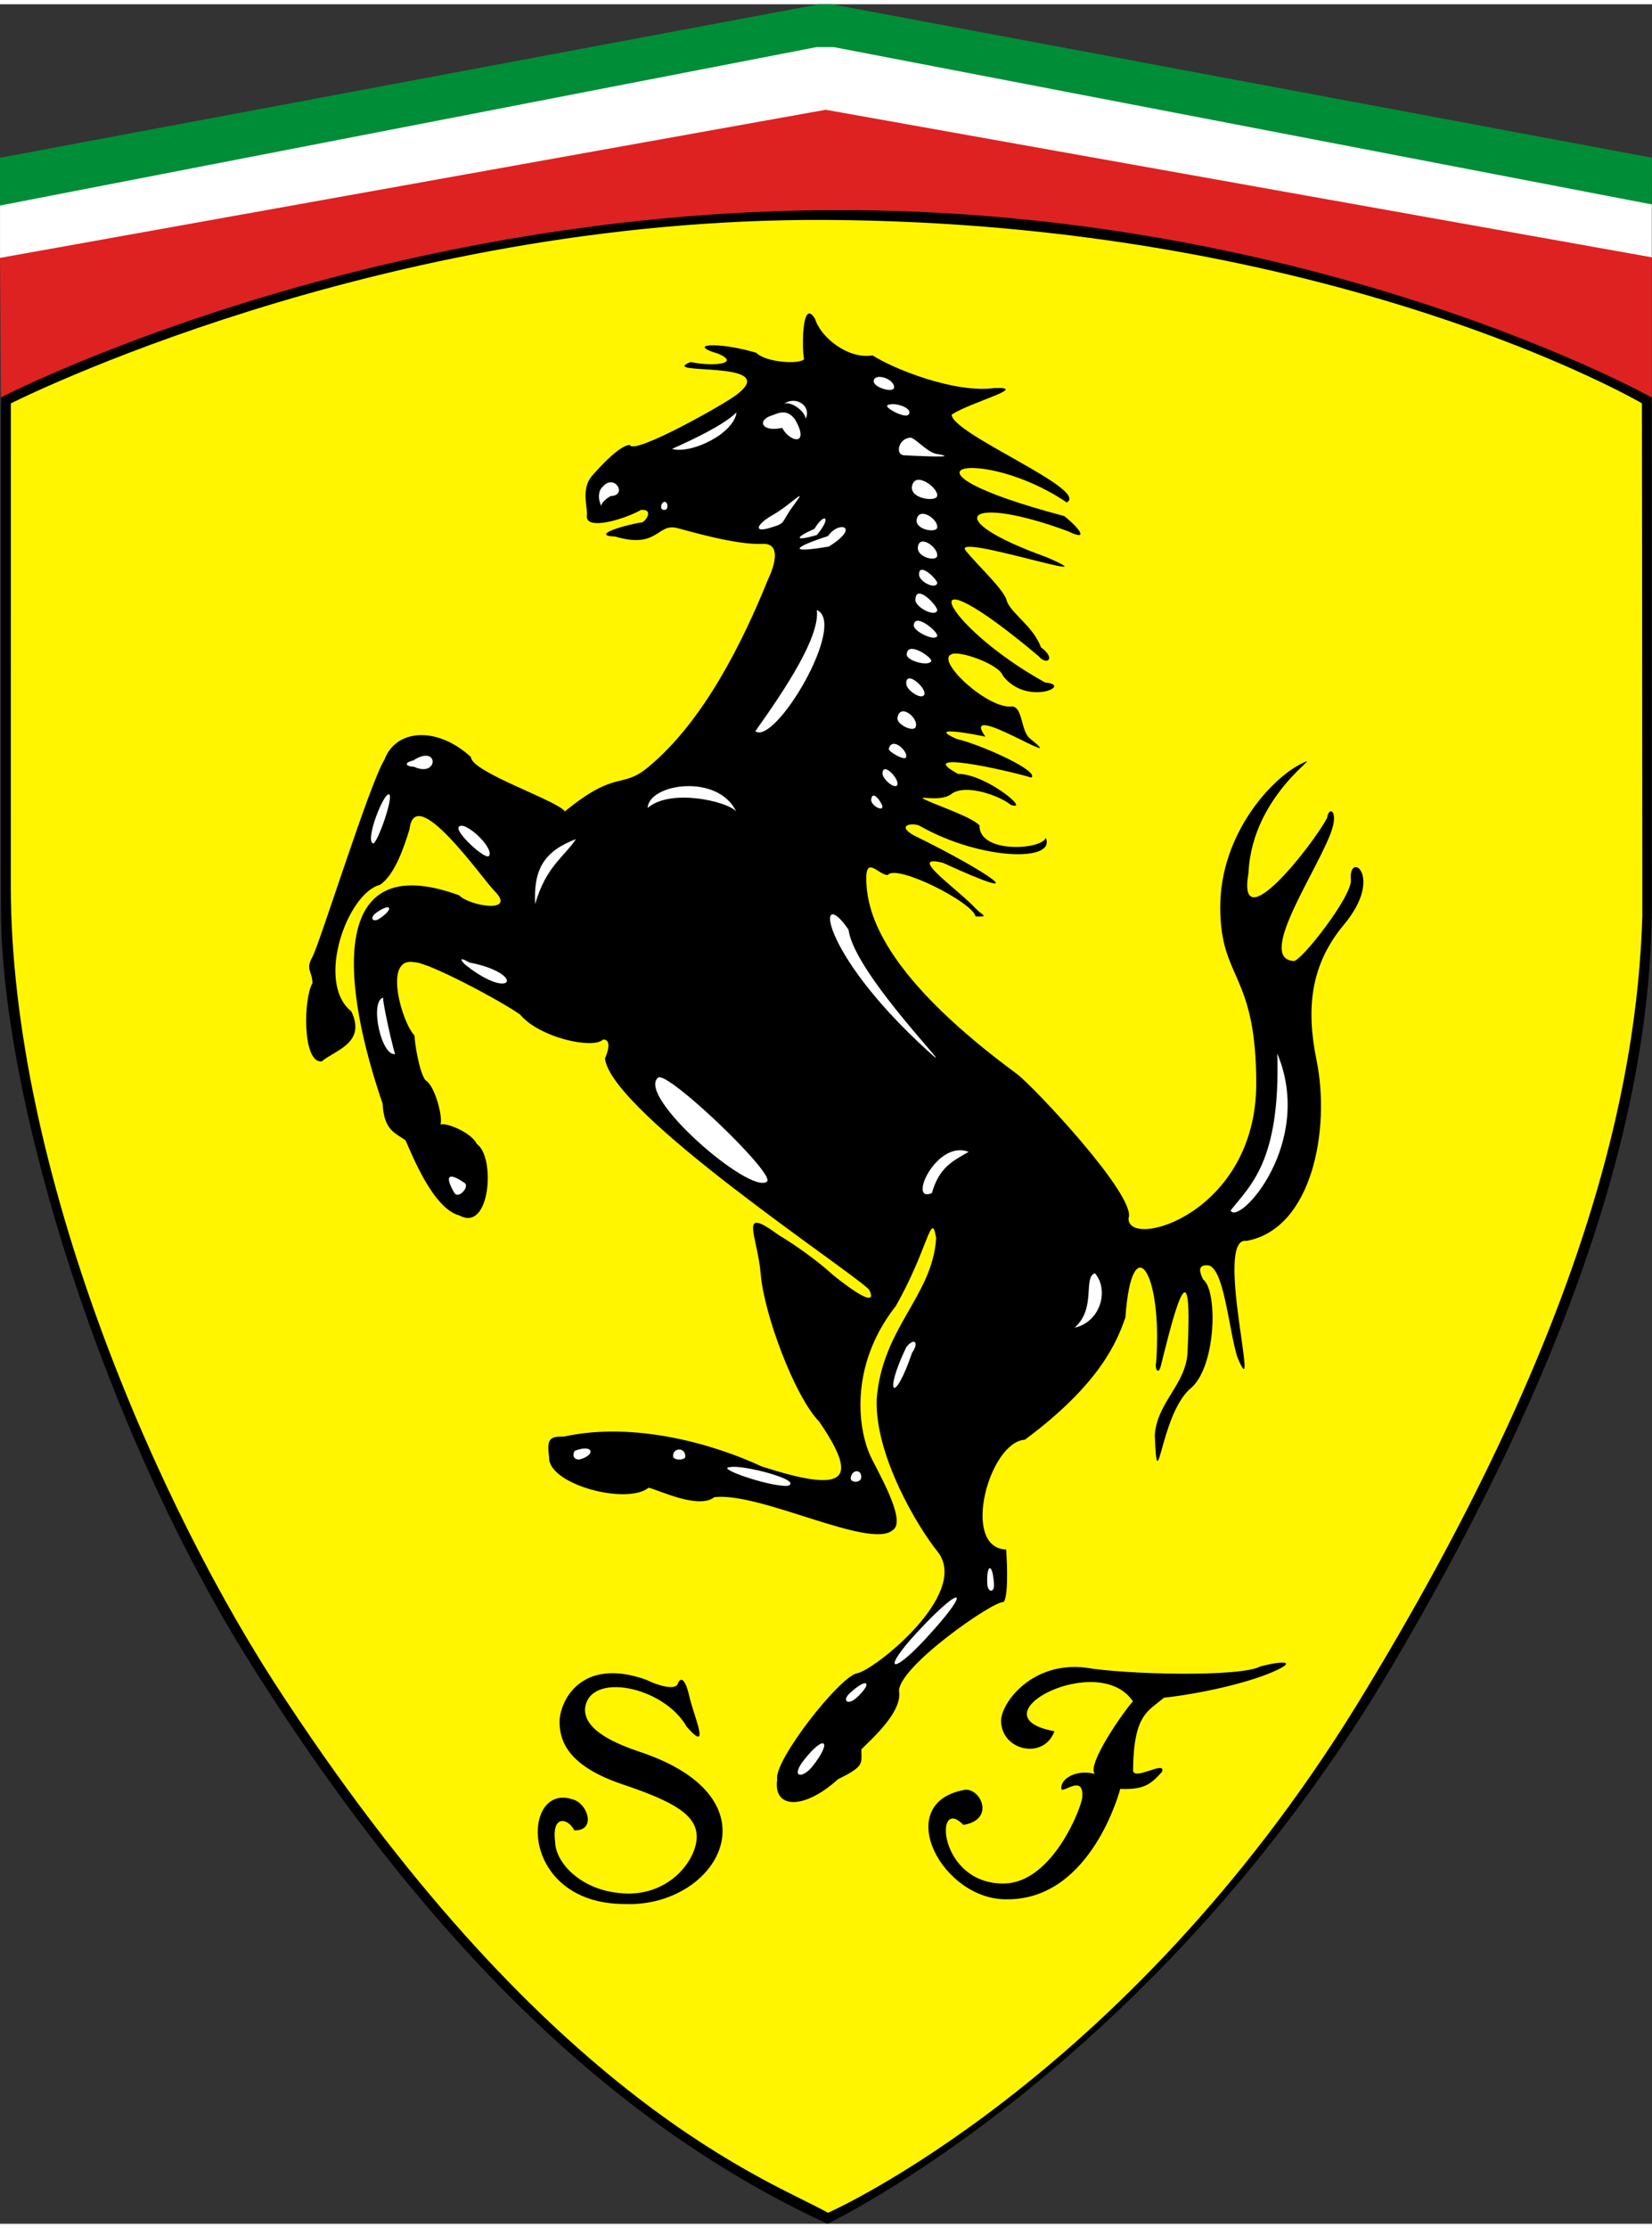 <svg clip-rule="evenodd" fill-rule="evenodd" height="2500" stroke-linejoin="round" stroke-miterlimit="2" viewBox="524.216 622.608 16670.288 22392.702" width="1854" xmlns="http://www.w3.org/2000/svg"><rect x="524.216" y="622.608" width="16670.288" height="22392.702" fill="#333333" stroke="none"/><path d="m8858.54 1701.25-8334.06 1484.24s-.264-536.994-.012-537.438l8332.09-1651.36 8336.02 1635.78c-.641.912.013 548.139.013 548.139l-8334.06-1479.36z" fill="#fff"/><path d="m534.242 4641.22-9.756-1459.76 8332.09-1494.48 8336.02 1488.61v1465.18s-3417.9-1894.37-8334.78-1894.37-8323.59 1894.81-8323.59 1894.81h.014z" fill="#de2221"/><path d="m524.499 2171.32v481.823l8236.05-1597.86h179.689l8252.37 1586.73 1.896-471.125-8277.05-1548.28h-127.049l-8265.94 1548.71.012.01h.023z" fill="#008d37"/><path d="m534.242 4588.96v5164.47c0 1930.24 1047.86 5271.65 2517.04 7606.86 1863.79 2962.49 3780.69 4713.06 5823.23 5655.02 0 0 3314.87-1579.13 5706.26-5642.2 1483.79-2520.97 2611.87-5187.08 2611.87-7671.91l-1.468-5112.01s-3385.37-1889.72-8198.32-1889.72c-4812.93 0-8458.58 1889.5-8458.58 1889.5l-.023-.005z"/><path d="m633.662 4649.29s-.518 4837.88-.518 4867.81c0 2848.16 1474.39 6265.98 2774.04 8214.16 2701.19 4094.48 4920.68 4857.67 5472.18 5173.05 0 0 2981.07-1310.62 5325.72-5106.58 2324.6-3785.43 2839.03-6268.61 2891.97-7977.34 0-1673.9-4.59-5172.12-4.59-5172.12s-3117.1-1822.67-8233.91-1849.65c-4520.75-23.843-8224.89 1850.68-8224.89 1850.68z" fill="#fff500"/><path d="m7047.45 17527.4c102.29 52.115 289.921 111.092 315.642 40.641 25.71-70.451 74.377-64.455 117.824 128.562 43.488 193.027 221.759 587.964-27.264 304.076-233.006-411.214-990.648-560.753-1026.08-179.948-1.946 113.816 68.08 270.466 547.189 431.22 1440.23 475.439 785.897 1574.37-145.657 1537.37-1083.72-1.12-1047.87-1238.88-521.342-1054.51 148.923 43.351 236.639 317.548 10.83 310.891-51.751-114.628-229.794-172.464-192.425 116.529 3.28 213.342 271.46 506.422 715.745 520.701 444.256 14.321 705.095-336.519 712.603-561.685 7.504-225.126-218.004-361.15-745-538.429-526.999-177.277-636.145-413.916-638.826-624.453-2.711-210.546 213.973-670.013 876.76-430.961zm4909.07 217.786c-346.454-521.383-1627.43 148.437-791.987 300.711-104.577 290.101-533.885 200.023-538.688-103.119 0-181.802 308.519-600.939 848.502-539.153 402.082 70.595 1571.95 98.294 1768.79-11.866 206.871-55.054 392.867-61.486 127.277 54.785-265.551 116.278-743.976 222.341-1101.41 261.242-154.208 134.866-305.113 160.129-310.985 725.924-9.391 126.584 341.074-104.298 291.176 22.823-114.715 127.876-184.525 180.86-420.648 170.629 0 0-285.346 1114.39-1136.18 1114.39-658.325 16.659-1168.66-956.292-450.799-1101.1 169.491-46.026 339.458 296.529 4.224 350.403-297.045-308.862-257.202 593.918 403.305 591.413 502.011 0 796.212-790.257 796.212-871.757 18.268-240.72-205.218-28.168-211.16-84.167-11.131-104.884 160.597-200.052 338.258-149.327-89.524-93.157 310.622-658.507 384.108-731.836zm-2663.16-4155.486c-187.672-193.218-2595.42-1778.44-2664.9-2330.86 0 0 91.42-191.899-18.42-191.899-100.637 102.367-644.606-19.236-837.588-251.664-184.008-132.225-927.495-530.092-1069.87-528.156-315.788-58.118-122.995 608.622 4.359 739.955 2.547 88.095 48.926 367.406 109.715 450.459 100.854 55.422 183.616 398.884 149.404 449.681 38.081-32.383 313.749 72.519 369.911 194.363 190.306 128.913 136.494 894.312-175.641 720.667-264.599-66.491-480.275-616.155-543.089-756.824-102.467-77.141-218.218-96.731-231.896-370.813-400.323-1161.97-577.915-2596.16 772.748-2101.99 103.91 109.116 585.119 186.754 356.658-43.312-127.976-128.875-803.105-1104.67-858.204-624.03-47.631 157.957-146.298 463.361-299.067 561.861-326.514 83.239-653.527 983.568-287.511 1277.04 151.666 320.153-164.384 389.398-299.24 503.918-196.275 19.798-185.266-635.119-93.491-789.306-3.024-128.53-72.782-134.608-.653-264.473 72.181-129.814 582.196-1763.92 726.496-1988.78 113.884-310.932 529.649-343.383 873.197-28.432 3.734 152.967 875.58 439.638 947.831 548.88 523.197-427.478 567.68-222.644 835.348-442.11 563.65-462.149 960.952-1268.83 1217.68-1905.07 0 0 184.866-365.761-62.044-352.257-260.32 14.227-753.862-133.336-858.597-159.717-202.828-51.089-193.736 215.119-624.112 85.983-263.384-9.838 105.781-120.309 271.937-143.544 45.002-19.155 115.153-137.237-12.9-124.728-153.857 89.574-578.262 222.413-543.867 46.945 3.191-82.193-58.324-265.423 50.136-390.019 108.505-124.593 283.535-307.183 381.727-313.696 29.602 111.363 964.967-415.708 1075.74-504.477 479.499-360.431-816.004-190.488-461.112-331.029 222.671 47.194 510.42 18.285 278.575-84.007-324.941-92.971-23.417-129.029 383.195-9.493 98.677 100.56 447.539 118.786 482.34 63.212-21.218-69.673-27.584-636.9 111.661-404.214 54.432 184.555 333.017 409.341 579.286 367.197 208.951 135.279 830.406 385.119 1230.75 329.571 358.303-12.292-235.903 139.816-432.422 267.62-2.127 193.273 1400.37 761.024 1160.81 886.596-849.255-579.239-1924.13-365.116-24.249 137.496 151.951 121.83 257.047 260.97 36.458 152.769-1021.78-378.084-1316.25-133.329-219.256 260.453 736.454 316.577-975.231-255.001-810.407-62.767 119.469 149.185 402.361 405.839 415.564 514.737 57.568 129.475 264.959 250.751 342.172 458.575 158.027 117.13 56.172 186.493-24.075 89.566-1352.28-1138.78-995.455-322.828 66.135 265.849 290.896 23.379-183.042 244.076-425.131-66.361-38.705-120.225-447.892-261.624-520.57-218.044-164.458 65.854 377.43 560.517 610.476 525.229 111.93 5.88 88.096 247.127 181.42 323.356 444.044 355.947-735.361-412.236-447.917-17.277-84.22-19.324-614.532-121.879-292.165 22.371 222.723 48.874 837.898 319.476 755.531 390.01-276.892-82.144-1193.5-282.516-739.304-36.707 271.043-4.965 743.598 382.177 532.162 312.309-102.757-86.209-455.105-221.418-603.143-108.544-116.641 88.935-389.408-2.548-248.113 62.208 141.256 64.758 444.122 164.635 534.33 251.873-7.953 288.227 626.549 248.344 669.213 126.81 105.135 245.031-649.994 226.257-1258.08-112.874-66.746-48.367-266.751-21.826-74.159 87.578 741.578 361.986 1273.43 725.734 294.966 277.591-379.965-95.588 150.714 266.42 331.298 461.93 61.269 66.331 143.233 84.946-3.107 78.217-29.239-144.114-805.717-534.431-885.641-416.888-100.966-.539-246.135-241.135-212.1 130.806 34.088 371.898 296.052 977.022 1514.59 1875.18 160.552 118.339 1214.77 1236.47 1127.13 1456.78-12.438 318.35 1282.03-39.943 1288.86-1351.72 0-1136.91-363.44-1046.14-363.44-1786.53 0-740.338 517.981-1296.19 809.321-1443.31 291.353-147.125-488.612 278.328-524.573 1099.5-118.942 687.203 638.794-269.059 793.488-557.065 16.57-118.415 105.561-77.845 54.306 99.393-106.493 368.25-786.952 1321.93-390.131 1343.89 73.612 4.073 589.553-653.744 575.496-817.693-26.059-303.941 341.661-42.139-68.516 449.295-337.285 404.102-385.49 842.112-277.9 1367.82 142.486 696.206-42.11 1704.07-707.068 1824.49-334.059-53.19 157.307 1771.94-92.673 1170.65-89.3-284.875-136.263-948.307-312.62-924.088-56.172 0-89.867 29.209-31.187 143.149 151.774 115.637 131.168 907.118-140.22 1109.43-297.789 282.558-320.415 1150.11-348.385 460.729 22.204-330.12 313.974-513.085 330.048-831.201 64.292-1272.35-181.126-211.735-269.431 133.787-24.807 97.066-62.975 24.385-46.979-34.124 69.075-928.231-246.477-1370.46-309.722-456.714-82.792 236.381-247.126 664.059-1014.56 1234.37-362.416 22.571-649.927 1092.62-188.668 1107.8 0 0 33.568 469.313-27.345 530.229-98.945-16.431-1062.58 654.246-1054.08 899.322 37.184 218.921-311.688 512.314-380.442 587.654-.217 141.037 37.71 167.316-234.962 299.717-344.645 313.52-657.782 300.774-614.015 2.764v-.003c-39.016-183.881 634.186-1045.7 810.409-1072.89 158.223-24.416 1137.06-791.261 812.561-1219.92-204.841-251.955-637.956-975.593-618.894-1541.55 53.566-724.206 564.974-1042.73 599.736-1627.62-47.652-298.025-81.51 117.887-408.698 688.189-481.446 614.595-376.116 1270.96-243.027 1534.07 113.429 224.246 348.3 641.289 213.001 725.159-229.172 196.474-1335.81-387.465-1799.2-333.544-160.751 125.495-548.524-67.998-663.375-95.22-216.344 176.792-1011.09-29.965-1004.5-305.92-20.285-170.03-8.596-214.555 147.851-209.729 721.432-157.137 1524.85 79.87 1998.66 301.666 828.371 265.315 1000.03 162.741 580.407-451.236-250.359-257.74-556.685-1084.02-590.544-1485.04-33.868-400.973-233.15-702.845 180.51-398.821 0 0 292.583 170.625 552.325 406.17 422.85 337.56 400.522 218.209 359.277 143.43z"/><path d="m8639.33 18333.2c215.967-271.048 280.799-181.091 85.071 65.233-105.665 132.979-228.109 114.287-85.071-65.233zm463-674.1c180.257-165.185 230.5-102.023 64.892 49.701-86.533 79.279-151.367 29.543-64.892-49.701zm677.79-612.5c464.668-500.869 566.019-452.745 76.664 74.945-341.734 368.503-435.516 311.864-76.664-74.945zm706.88-483.6c-11.35-201.127 54.036-231.045 67.509 0 5.322 91.261-62.874 82.118-67.509 0zm-2595.95-1181.3c114.808-30.033 752.192 133.289 581.274 188.802-183.248 10.074-741.391-182.699-581.274-188.802zm1218.33 107.9c9.63-87.905 115.03-90.059 105.138 0-5.684 51.74-110.944 52.994-105.138 0zm-2785.37-272.7c191.031-74.271 216.722 46.403 42.545 88.595-41.23-1.166-74.878-31.644-42.545-88.595zm991.98 54.4c-2.782-87.872 121.339-92.602 124.377 0 1.487 45.318-122.971 44.42-124.377 0zm2411.93-1043.7c-181.612 534.468-291.033 422.945-56.515-59.88 74.47-92.454 132.797-51.254 56.515 59.88zm1845.28-802.2c144.872 168.684 57.749 490.737-205.143 549.258 221.868-196.512 82.115-505.868 205.143-549.258zm1840.4-2216c379.445 907.328-391.829 1742.94-471.371 1582.76 193.381-248.314 504.045-489.771 471.371-1582.76zm-8305.96 1402.8c-101.873-175.699-54.883-209.402 106.469-96.554 50.571 35.369-64.293 169.295-106.469 96.554zm2057.56-1160.6c91.863-74.966 1187.42 972.78 1099.16 1048.12-165.953 141.667-1324.99-863.832-1099.16-1048.12zm2762.63 1164.7c73.923-259.45 209.735-322.976 370.863-415.733-326.048-126.996-620.637 525.044-370.863 415.733zm-5535.5-1971.8c-141.208 33.276-22.137 596.372 120.721 568.538-9.495 9.943-138.755-558.084-120.721-568.538zm4694.91-684.62c55.212 455.876 1205.48 1593.21 791.963 1215.69-1120.63-1023.09-1113.04-1689.66-791.963-1215.69zm-3827.55 330.02c575.064 111.786 438.389 394.684-20.626 37.97-39.728-26.705-117.906-118.9 20.626-37.97zm-926.54-510.2c140.824-94.639 167.074-28.8 17.346 70.108-59.322 39.187-111.958-6.526-17.346-70.108zm2003.45-734.71c-316.724 120.99-430.551 297.744-412.219 657.155 107.852-378.739 285.715-468.868 412.219-657.155zm-1183.85-121.64c51.629-76.333 360.657 206.682 306.439 290.809-31.332 48.615-343.23-236.414-306.439-290.809zm-864.51 165.16c39.511 14.817 214.103-477.292 161.528-495.157-54.268-18.44-244.071 464.204-161.528 495.157zm2771.22-357.51c11.833-245.222 707.158-352.161 893.606 35.031-91.334-103.862-664.658-234.638-893.606-35.031zm-2365.89-478.91c262.566-171.426 258.904 179.32 8.024 63.202-106.433-5.435-83.231-49.182-8.024-63.202zm4621.6 393.97c14.333-112.789 115.567 45.653 113.922 73.024-3.066 51.023-120.705-19.653-113.922-73.024zm113.97-264.16c4.866-122.661 172.15 57.069 150.026 114.78-20.712 54.028-152.284-57.873-150.026-114.78zm-1282.79-425.37c306.788-430.398 653.133-954.813 620.639-1222.42 311.661 136.344-422.394 1369.44-620.639 1222.42zm1346.87 176.96c33.653-131.417 206.704 34.98 171.465 90.303-17.429 27.361-179.033-60.747-171.465-90.303zm87.11-311.87c23.671-152.787 212.267-2.474 185.537 88.33-19.175 65.136-195.838-21.846-185.537-88.33zm89.44-340.83c-10.482-151.027 203.15 37.239 182.473 103.3-20.231 64.638-177.757-35.361-182.473-103.3zm4.44-299.27c6.909-143.357 258.225 33.349 247.336 66.24-19.72 59.568-250.571.887-247.336-66.24zm70.85-292.35c7.162-137.092 252.633 67.94 236.141 107.75-23.482 56.688-239.268-47.895-236.141-107.75zm16.46-256.19c.852-180.292 234.716 68.806 219.783 107.632-25.91 67.36-220.12-36.407-219.783-107.632zm36.51-256.37c-.421-137.543 194.89 58.74 183.476 89.078-23.727 63.065-183.266-20.366-183.476-89.078zm-11.03-283.43c20.528-123.772 205.352 10.087 194.533 94.276-7.979 62.091-212.766 15.66-194.533-94.276zm-1044.71-177.81c101.366-170.531 180.775-122.893 24.528 61.68-240.656 70.733-212.528 19.844-24.528-61.68zm137.58 72.58c106.322-159.079 336.585-99.318 8.433 105.584-404.518 69.529-377.897 13.619-8.433-105.584zm894.78-167.85c24.785-132.071 218.491-4.396 206.843 82.208-7.835 58.258-226.365 21.817-206.843-82.208zm-1461.1-39.56c188.234-105.734 375.342-311.266 226.199-112.724-149.126 198.601-69.755 184.433-248.091 237.991-178.333 53.608-119.149-46.077 21.892-125.267zm-1117.97-87.41c4.288-64.673 68.112-69.896 63.337 0-2.959 43.311-66.009 40.305-63.337 0zm2531.8-208.75c30.752-160.67 272.585 22.286 253.551 100.237-14.966 61.291-277.87 26.82-253.551-100.237zm-3117.27 1.45c117.164-129.495 251.172 93.425 74.678 98.874-128.912 76.187-80.992 134.058-105.314 68.194-16.166-43.776-23.124-119.656 30.636-167.068zm3038.88-312.64c-95.426-4.431-59.026-171.532 62.164-178.174 42.202-2.311 171.319 148.546 261.03 163.391 267.559 44.28-179.596 21.451-323.194 14.783zm-1101.74-361.1c152.325 264.376-47.966 236.706-130.502 84.138-206.694 46.422-261.29-78.411-97.726-127.514 44.709-13.433 141.85-76.357 228.228 43.376zm-590.62-71.88c-26.631 214.896-457.105 423.348-651.438 368.46 195.745-87.911 516.624-235.893 651.438-368.46zm480.19-87.66c124.43-83.526 278.608 27.258 216.868 152.593-1.437-70.011-139.57-179.764-216.868-152.593zm1045.28 13.93c75.497-36.913 272.344 39.163 206.207 98.696-38.477 34.636-250.893-76.848-206.207-98.696zm-140.94-240.08c2.261-90.733 207.266-28.295 205.072 60.708-1.55 62.894-206.64 2.183-205.072-60.708z" fill="#fff"/></svg>